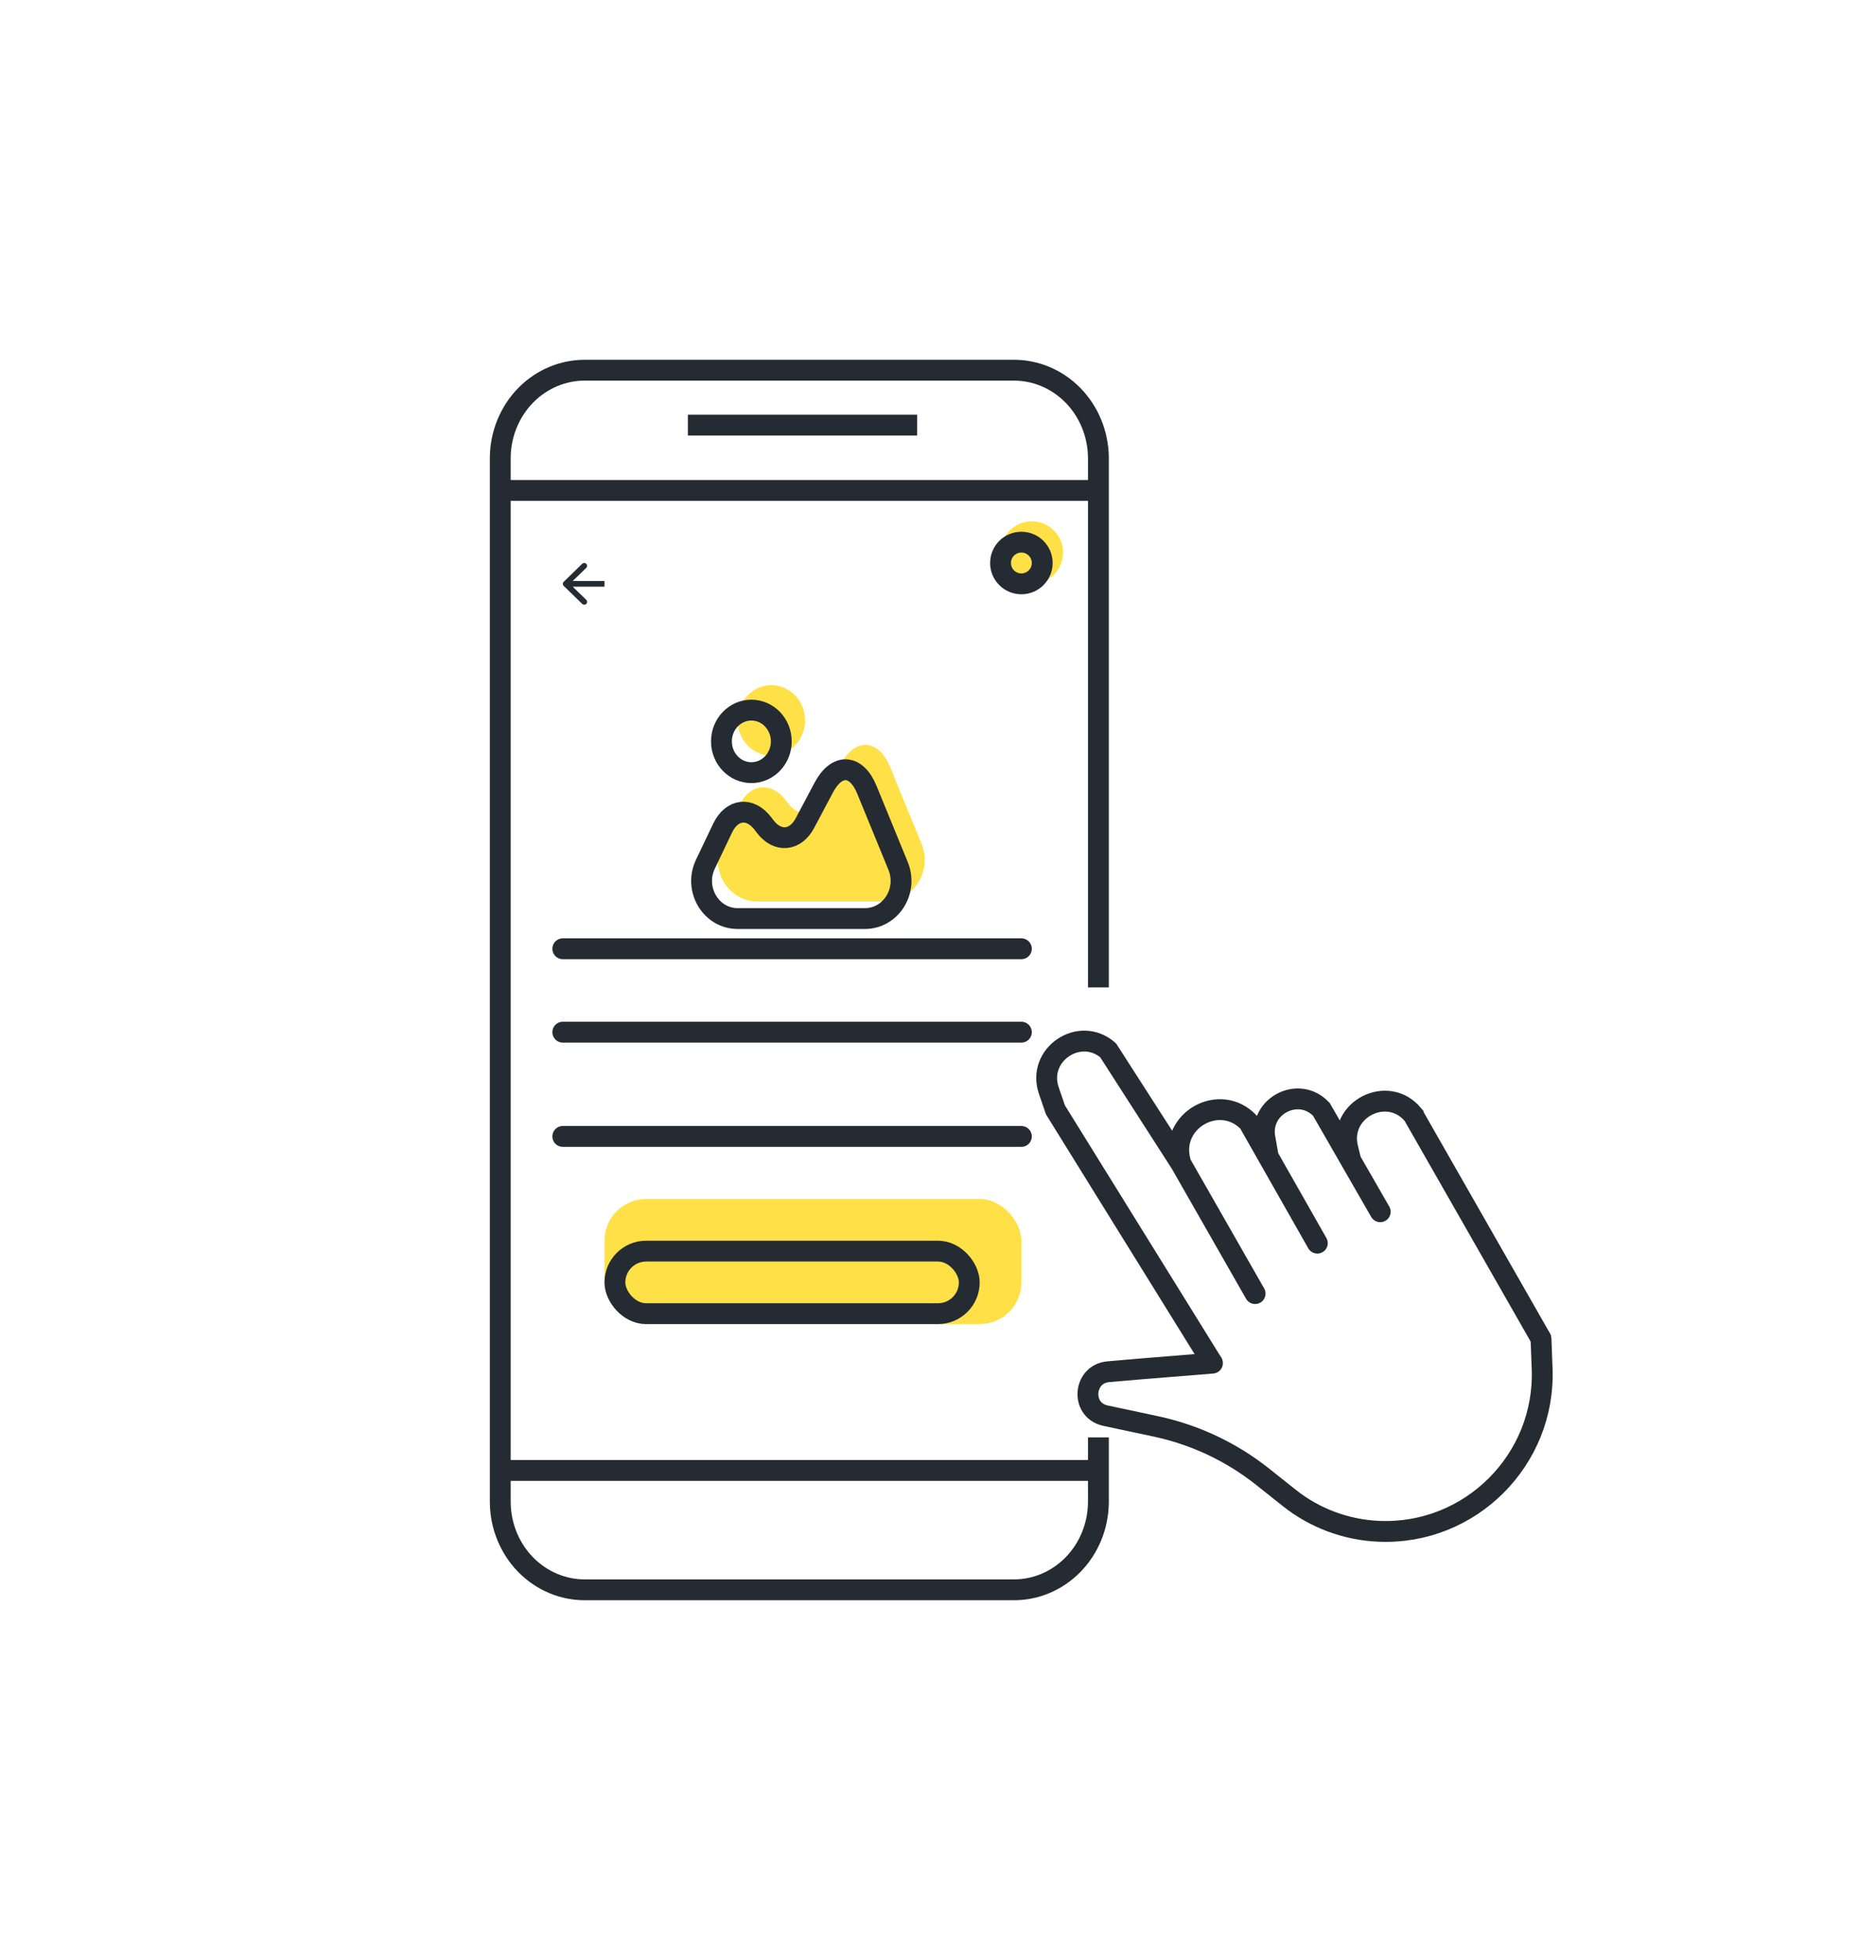 <svg width="90" height="94" viewBox="0 0 90 94" fill="none" xmlns="http://www.w3.org/2000/svg">
<circle cx="49.5" cy="26.5" r="1.5" fill="#FFE147"/>
<rect x="29" y="57.5" width="20" height="6" rx="2" fill="#FFE147"/>
<path d="M52.695 68.932V69.454V72.069C52.68 73.191 52.24 74.261 51.47 75.043C50.701 75.826 49.665 76.257 48.591 76.243H28.103C27.029 76.257 25.994 75.826 25.224 75.043C24.455 74.261 24.014 73.191 24 72.069V21.928C24.014 20.806 24.455 19.736 25.224 18.953C25.994 18.171 27.029 17.739 28.103 17.754H48.591C49.665 17.739 50.701 18.171 51.47 18.953C52.24 19.736 52.68 20.806 52.695 21.928V47.355" stroke="#252B33"/>
<line x1="24" y1="23.52" x2="53" y2="23.52" stroke="#252B33"/>
<line x1="24" y1="70.519" x2="53" y2="70.519" stroke="#252B33"/>
<line x1="33" y1="20.387" x2="44" y2="20.387" stroke="#252B33"/>
<rect x="29.5" y="60" width="17" height="3" rx="1.5" stroke="#252B33"/>
<path fill-rule="evenodd" clip-rule="evenodd" d="M27.929 28.96L27.041 28.096C26.986 28.043 26.986 27.957 27.041 27.904L27.929 27.04C27.983 26.987 28.072 26.987 28.126 27.04C28.181 27.093 28.181 27.179 28.126 27.232L27.476 27.864H29V28.136H27.476L28.126 28.768C28.181 28.821 28.181 28.907 28.126 28.96C28.072 29.013 27.983 29.013 27.929 28.96Z" fill="#252B33"/>
<circle cx="49" cy="27" r="1" stroke="#252B33"/>
<path d="M44.208 40.458L42.71 36.799C42.437 36.129 42.03 35.749 41.566 35.724C41.106 35.699 40.661 36.034 40.321 36.674L39.412 38.379C39.221 38.738 38.948 38.953 38.651 38.978C38.349 39.008 38.048 38.843 37.804 38.518L37.699 38.379C37.359 37.934 36.938 37.719 36.507 37.764C36.076 37.809 35.707 38.118 35.463 38.623L34.635 40.348C34.339 40.973 34.367 41.698 34.717 42.288C35.066 42.878 35.674 43.233 36.339 43.233H42.447C43.088 43.233 43.686 42.898 44.04 42.338C44.404 41.778 44.462 41.073 44.208 40.458Z" fill="#FFE147"/>
<path d="M37.005 36.239C37.898 36.239 38.623 35.482 38.623 34.549C38.623 33.616 37.898 32.859 37.005 32.859C36.111 32.859 35.387 33.616 35.387 34.549C35.387 35.482 36.111 36.239 37.005 36.239Z" fill="#FFE147"/>
<path d="M43.087 41.532L41.589 37.877C41.081 36.638 40.148 36.588 39.521 37.767L38.617 39.472C38.157 40.337 37.3 40.412 36.707 39.637L36.602 39.497C35.984 38.687 35.113 38.787 34.668 39.712L33.845 41.437C33.265 42.636 34.103 44.051 35.386 44.051H41.493C42.738 44.051 43.575 42.727 43.087 41.532Z" stroke="#252B33" stroke-linecap="round" stroke-linejoin="round"/>
<path d="M36.047 37.054C36.84 37.054 37.482 36.383 37.482 35.554C37.482 34.726 36.84 34.055 36.047 34.055C35.254 34.055 34.611 34.726 34.611 35.554C34.611 36.383 35.254 37.054 36.047 37.054Z" stroke="#252B33" stroke-linecap="round" stroke-linejoin="round"/>
<path d="M27 45.5H49" stroke="#252B33" stroke-linecap="round"/>
<path d="M27 49.5H49" stroke="#252B33" stroke-linecap="round"/>
<path d="M27 54.5H49" stroke="#252B33" stroke-linecap="round"/>
<path d="M58.14 65.329L50.635 53.227C50.634 53.226 50.633 53.225 50.633 53.224L50.315 52.295C49.728 50.58 51.796 49.181 53.161 50.369V50.369C53.162 50.37 53.163 50.371 53.163 50.372L56.647 55.794M60.213 62.037L56.647 55.794M56.647 55.794L56.61 55.641C56.136 53.71 58.532 52.384 59.903 53.819V53.819C59.904 53.82 59.905 53.821 59.905 53.822L60.845 55.477M63.198 59.618L60.845 55.477M60.845 55.477L60.684 54.572C60.406 53.021 62.327 52.054 63.395 53.207V53.207C63.396 53.208 63.396 53.208 63.397 53.209L64.806 55.66M66.216 58.112L64.806 55.66M64.806 55.66L64.658 55.06C64.197 53.199 66.585 51.989 67.799 53.469V53.469C67.799 53.469 67.799 53.47 67.8 53.471L73.913 64.172" stroke="#252B33" stroke-linecap="round"/>
<path d="M58.167 65.372L54.666 65.655L53.174 65.784C51.973 65.887 51.827 67.591 52.994 67.882V67.882L55.456 68.407C57.33 68.807 59.083 69.635 60.58 70.825L61.846 71.832C63.074 72.809 64.582 73.371 66.155 73.437V73.437C70.529 73.622 74.147 70.017 73.983 65.64L73.929 64.218" stroke="#252B33" stroke-linecap="round"/>
</svg>
